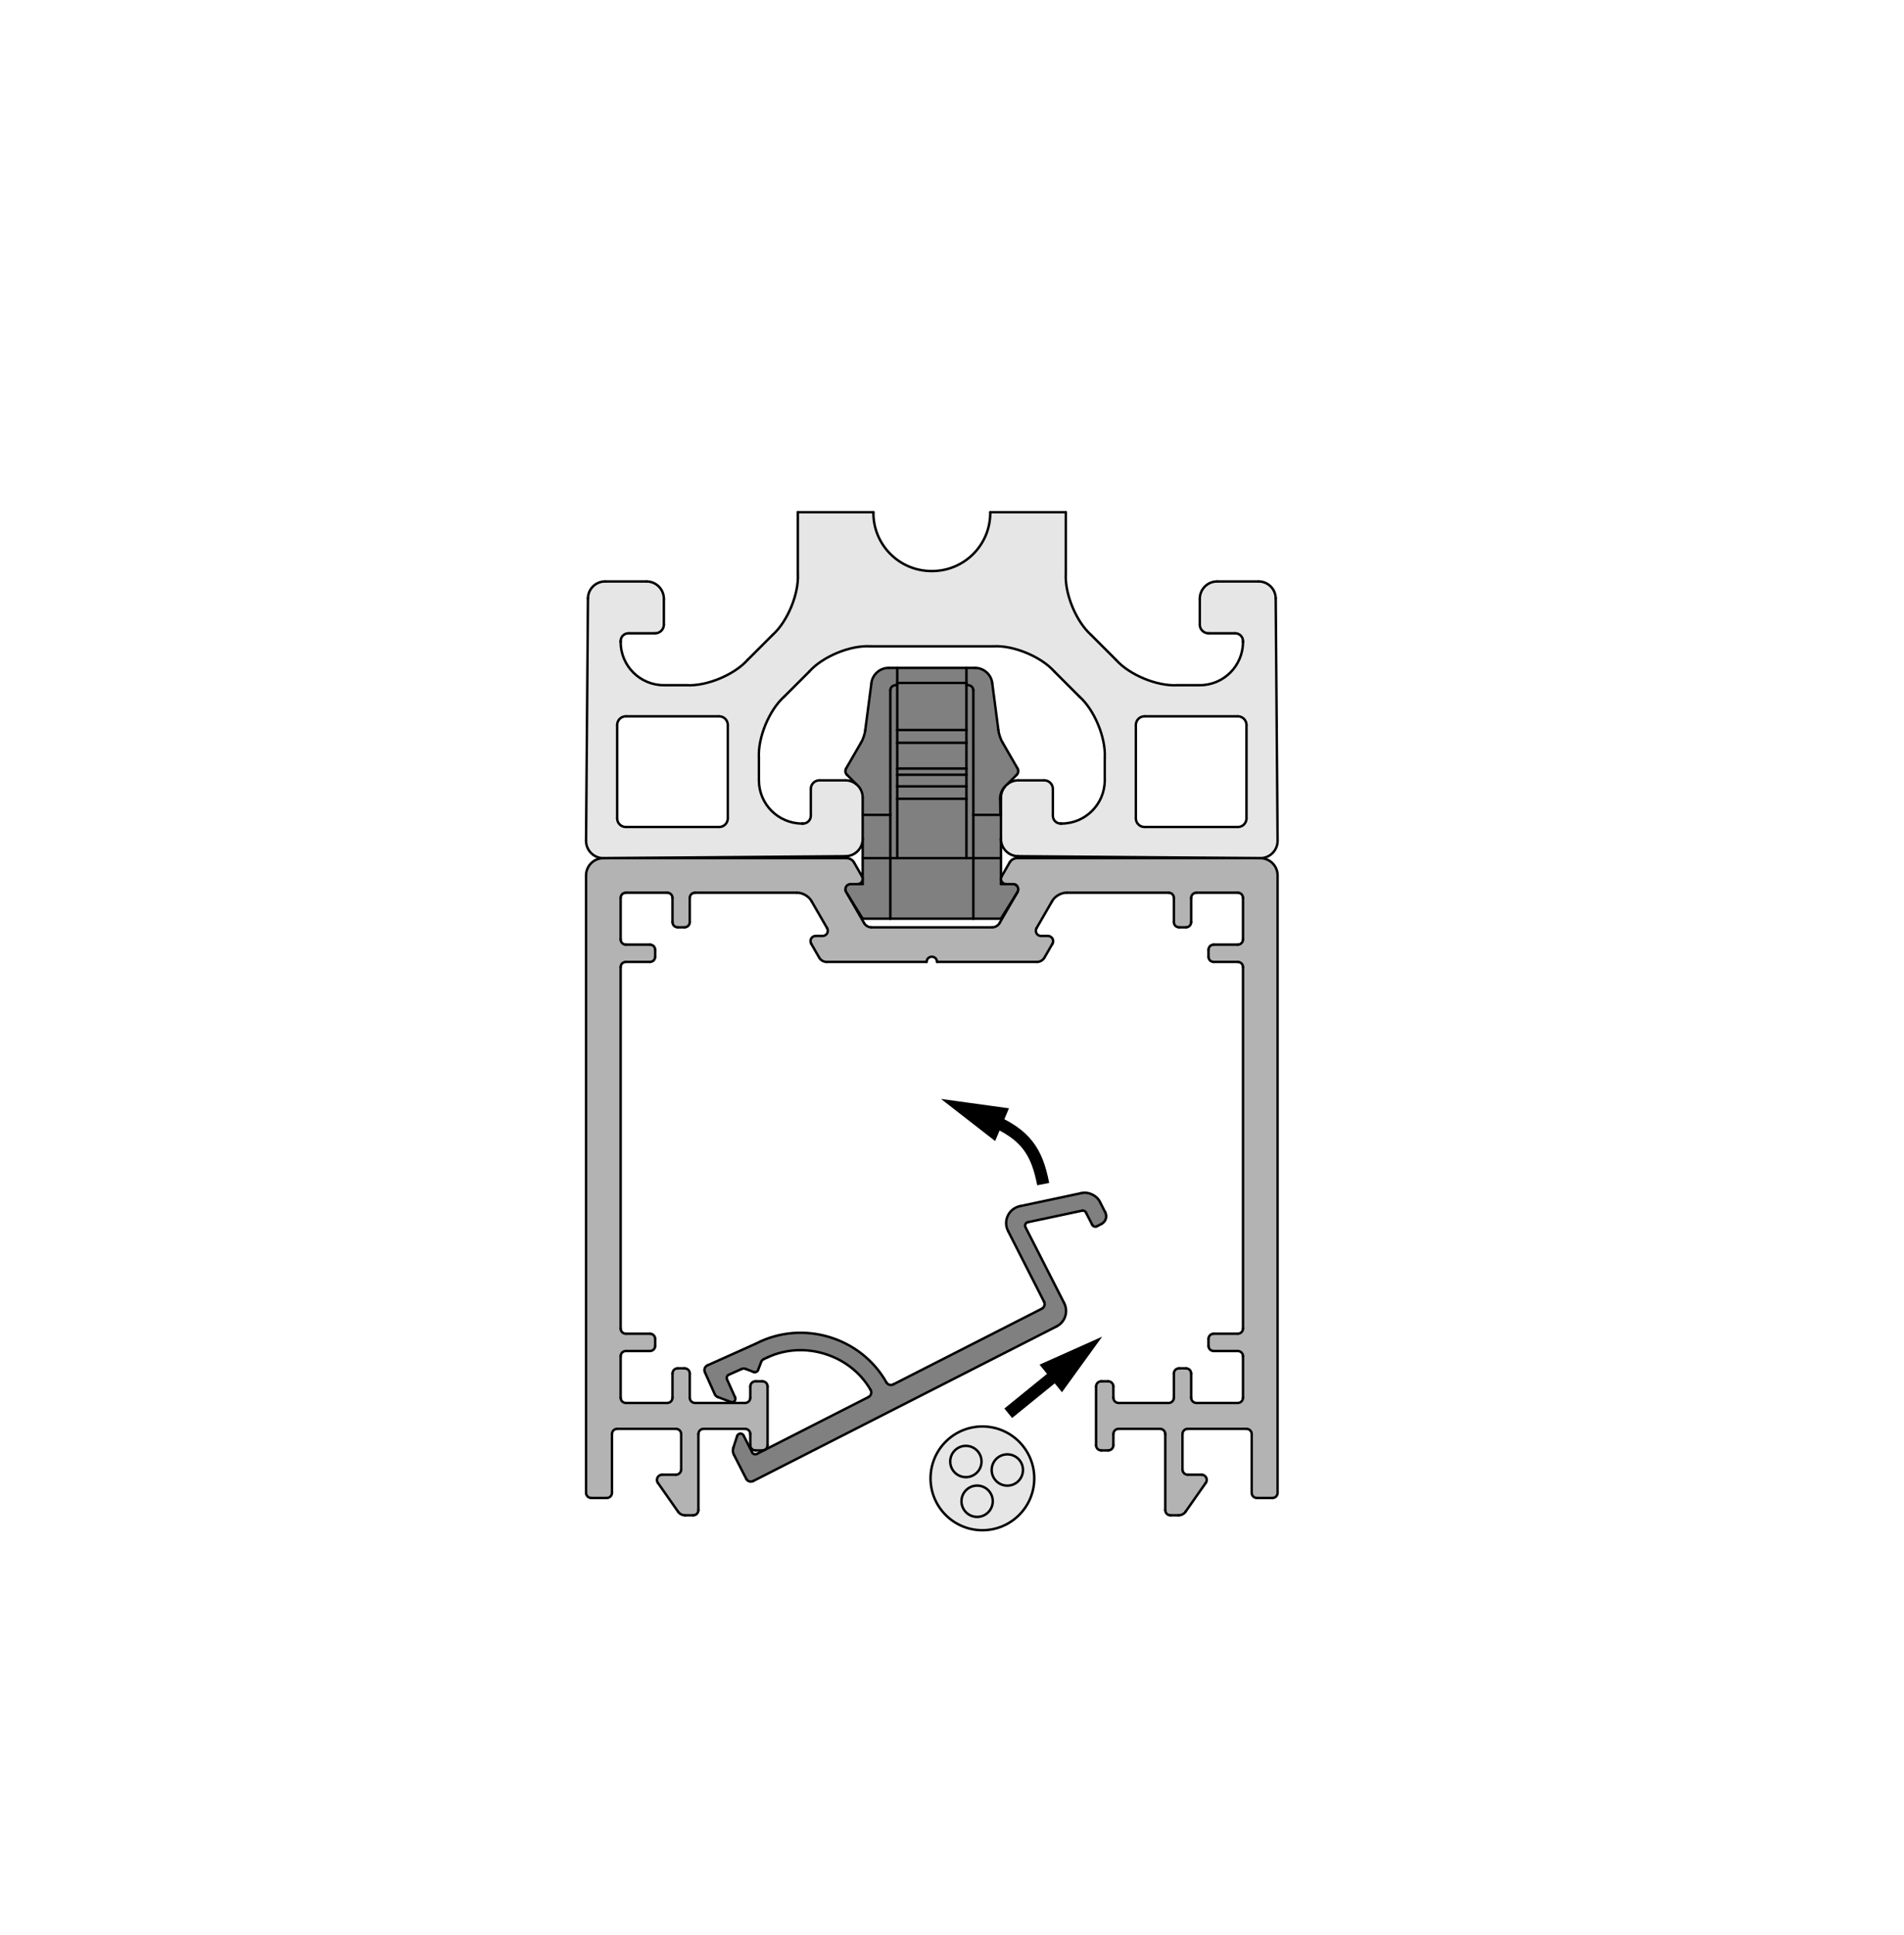 <?xml version="1.0" encoding="utf-8"?>
<!-- Generator: Adobe Illustrator 19.2.1, SVG Export Plug-In . SVG Version: 6.00 Build 0)  -->
<svg version="1.1" id="_x30_" xmlns="http://www.w3.org/2000/svg" xmlns:xlink="http://www.w3.org/1999/xlink" x="0px" y="0px"
	 viewBox="0 0 311.5 316.5" style="enable-background:new 0 0 311.5 316.5;" xml:space="preserve">
<style type="text/css">
	.st0{fill:#E6E6E6;}
	.st1{fill:#B3B3B3;}
	.st2{fill:#808080;}
	.st3{fill:none;stroke:#000000;stroke-width:0.4;stroke-linecap:round;stroke-linejoin:round;stroke-miterlimit:10;}
	.st4{fill:none;stroke:#000000;stroke-width:2;}
</style>
<g id="CIRCLE">
	<g id="XMLID_1_">
		<g>
			<path class="st0" d="M101.54,105c0,3.9,3.16,7.07,7.07,7.07h3.7c3.28,0.19,7.81-1.68,10-4.14l4.08-4.08
				c2.45-2.18,4.33-6.72,4.14-10V83.78h12.36c-0.06,5.26,4.16,9.57,9.42,9.62c0.04,0,0.11,0,0.14,0c5.26,0.03,9.54-4.22,9.56-9.48
				c0.01-0.03,0-0.1,0-0.14h12.36v10.07c-0.19,3.28,1.69,7.82,4.14,10l4.08,4.08c2.19,2.46,6.72,4.33,10,4.14h3.7
				c3.91,0,7.07-3.17,7.07-7.07v-0.14c0-0.71-0.57-1.28-1.27-1.28h-4.38c-0.78,0-1.42-0.63-1.42-1.41v-4.24
				c0-1.56,1.27-2.83,2.83-2.83h6.79c1.54,0,2.79,1.24,2.8,2.78l0.31,39.63c0,0,0,0.01,0,0.02c0,1.56-1.27,2.83-2.83,2.83h-0.02
				l-39.6-0.32c-1.55-0.01-2.81-1.27-2.81-2.83v-3.93v-2.82c0-0.67,0.24-1.3,0.63-1.78c0.12-0.15,0.26-0.29,0.41-0.41
				c0.49-0.4,1.11-0.64,1.79-0.64h4.25c0.78,0,1.41,0.63,1.41,1.41v4.39c0,0.7,0.57,1.27,1.27,1.27h0.14c3.91,0,7.08-3.17,7.08-7.07
				v-3.7c0.19-3.28-1.69-7.82-4.15-10l-4.08-4.08c-2.18-2.46-6.72-4.34-10-4.14h-20.12c-3.29-0.2-7.82,1.68-10,4.14l-4.08,4.08
				c-2.46,2.18-4.34,6.72-4.15,10v3.7c0,3.9,3.17,7.07,7.08,7.07h0.14c0.7,0,1.27-0.57,1.27-1.27v-4.39c0-0.78,0.63-1.41,1.41-1.41
				h4.25c0.68,0,1.3,0.24,1.79,0.64c0.63,0.51,1.04,1.3,1.04,2.19v2.82v3.93c0,1.56-1.26,2.82-2.81,2.83l-39.6,0.32h-0.02
				c-1.56,0-2.83-1.27-2.83-2.83c0-0.01,0-0.02,0-0.02l0.31-39.63c0.01-1.54,1.26-2.78,2.8-2.78h6.79c1.56,0,2.83,1.27,2.83,2.83
				v4.24c0,0.78-0.64,1.41-1.42,1.41h-4.38c-0.7,0-1.27,0.57-1.27,1.28V105z M203.93,133.85v-15.27c0-0.78-0.63-1.42-1.41-1.42
				h-15.28c-0.78,0-1.41,0.63-1.41,1.42v15.27c0,0.78,0.63,1.41,1.41,1.41h15.28C203.3,135.26,203.93,134.63,203.93,133.85z
				 M119.07,133.85v-15.27c0-0.78-0.63-1.42-1.41-1.42h-15.28c-0.78,0-1.41,0.64-1.41,1.42v15.27c0,0.78,0.63,1.41,1.41,1.41h15.28
				C118.44,135.26,119.07,134.63,119.07,133.85z"/>
			<path class="st1" d="M209.02,143.18v100.99c0,0.46-0.38,0.84-0.85,0.84h-2.54c-0.47,0-0.85-0.38-0.85-0.84v-9.62
				c0-0.47-0.38-0.85-0.85-0.85h-9.62c-0.47,0-0.85,0.38-0.85,0.85v5.8c0,0.46,0.38,0.85,0.85,0.85h2.27
				c0.14-0.01,0.37,0.06,0.48,0.15c0.39,0.27,0.48,0.8,0.21,1.18l-3.3,4.71c-0.22,0.35-0.74,0.62-1.15,0.6h-1.34
				c-0.46,0-0.84-0.38-0.84-0.85v-12.44c0-0.47-0.38-0.85-0.85-0.85H183c-0.47,0-0.85,0.38-0.85,0.85v1.84
				c0,0.46-0.38,0.84-0.85,0.84h-1.13c-0.47,0-0.85-0.38-0.85-0.84v-9.62c0-0.47,0.38-0.85,0.85-0.85h1.13
				c0.47,0,0.85,0.38,0.85,0.85v1.84c0,0.47,0.38,0.85,0.85,0.85h8.2c0.47,0,0.85-0.38,0.85-0.85v-3.96c0-0.47,0.38-0.85,0.85-0.85
				h1.13c0.47,0,0.85,0.38,0.85,0.85v3.96c0,0.47,0.38,0.85,0.85,0.85h6.79c0.46,0,0.84-0.38,0.84-0.85v-6.79
				c0-0.47-0.38-0.85-0.84-0.85h-3.96c-0.47,0-0.85-0.38-0.85-0.85v-1.13c0-0.47,0.38-0.85,0.85-0.85h3.96
				c0.46,0,0.84-0.38,0.84-0.85v-59.11c0-0.47-0.38-0.85-0.84-0.85h-3.96c-0.47,0-0.85-0.38-0.85-0.85v-1.13
				c0-0.47,0.38-0.85,0.85-0.85h3.96c0.46,0,0.84-0.38,0.84-0.85v-6.79c0-0.47-0.38-0.85-0.84-0.85h-6.79
				c-0.47,0-0.85,0.38-0.85,0.85v3.96c0,0.47-0.38,0.85-0.85,0.85h-1.13c-0.47,0-0.85-0.38-0.85-0.85v-3.96
				c0-0.47-0.38-0.85-0.85-0.85h-16.64c-0.93-0.04-2.02,0.59-2.45,1.42l-2.53,4.38c-0.23,0.41-0.09,0.93,0.31,1.16
				c0.11,0.07,0.3,0.12,0.43,0.11h1.13c0.12,0,0.32,0.05,0.42,0.12c0.41,0.23,0.55,0.75,0.31,1.16l-1.3,2.26
				c-0.22,0.42-0.76,0.73-1.23,0.71H153.3c0-0.47-0.38-0.85-0.85-0.85c-0.47,0-0.85,0.38-0.85,0.85h-16.35
				c-0.47,0.02-1.01-0.29-1.23-0.71l-1.3-2.26c-0.07-0.11-0.12-0.3-0.12-0.43c0-0.47,0.38-0.85,0.85-0.85h1.13
				c0.47,0,0.85-0.37,0.85-0.84c0.01-0.13-0.04-0.32-0.11-0.43l-2.53-4.38c-0.43-0.83-1.52-1.46-2.45-1.42H113.7
				c-0.47,0-0.85,0.38-0.85,0.85v3.96c0,0.47-0.38,0.85-0.85,0.85h-1.13c-0.47,0-0.85-0.38-0.85-0.85v-3.96
				c0-0.47-0.38-0.85-0.85-0.85h-6.79c-0.46,0-0.84,0.38-0.84,0.85v6.79c0,0.47,0.38,0.85,0.84,0.85h3.96
				c0.47,0,0.85,0.38,0.85,0.85v1.13c0,0.47-0.38,0.85-0.85,0.85h-3.96c-0.46,0-0.84,0.38-0.84,0.85v59.11
				c0,0.47,0.38,0.85,0.84,0.85h3.96c0.47,0,0.85,0.38,0.85,0.85v1.13c0,0.47-0.38,0.85-0.85,0.85h-3.96
				c-0.46,0-0.84,0.38-0.84,0.85v6.79c0,0.47,0.38,0.85,0.84,0.85h6.79c0.47,0,0.85-0.38,0.85-0.85v-3.96
				c0-0.47,0.38-0.85,0.85-0.85H112c0.47,0,0.85,0.38,0.85,0.85v3.96c0,0.47,0.38,0.85,0.85,0.85h6.06h2.14
				c0.47,0,0.85-0.38,0.85-0.85v-1.84c0-0.47,0.38-0.85,0.85-0.85h1.13c0.47,0,0.85,0.38,0.85,0.85v9.62c0,0.29-0.15,0.54-0.37,0.7
				c-0.14,0.09-0.3,0.14-0.48,0.14h-1.13c-0.47,0-0.85-0.38-0.85-0.84v-1.84c0-0.47-0.38-0.85-0.85-0.85h-6.79
				c-0.47,0-0.85,0.38-0.85,0.85v12.44c0,0.47-0.38,0.85-0.84,0.85h-1.34c-0.41,0.02-0.93-0.25-1.15-0.6l-3.3-4.71
				c-0.09-0.11-0.16-0.34-0.15-0.49c0-0.46,0.38-0.84,0.84-0.84h2.27c0.47,0,0.85-0.39,0.85-0.85v-5.8c0-0.47-0.38-0.85-0.85-0.85
				h-9.62c-0.47,0-0.85,0.38-0.85,0.85v9.62c0,0.46-0.38,0.84-0.85,0.84h-2.54c-0.47,0-0.85-0.38-0.85-0.84V143.18
				c0-1.56,1.27-2.82,2.83-2.82h0.02h39.76c0.47-0.03,1.01,0.29,1.23,0.7l1.3,2.27c0.07,0.1,0.12,0.3,0.12,0.42
				c0,0.47-0.38,0.85-0.85,0.85h-1.13c-0.47,0-0.85,0.38-0.85,0.85c0,0.05,0,0.1,0.02,0.16c0,0.03,0.01,0.06,0.02,0.09
				c0.01,0.06,0.04,0.13,0.07,0.17l0.01,0.02l0.17,0.28l2.76,4.79c0.21,0.42,0.76,0.73,1.22,0.71h19.73
				c0.47,0.02,1.02-0.29,1.23-0.71l2.91-5.03l0.02-0.04l0.01-0.02c0.19-0.33,0.13-0.73-0.12-1c-0.04-0.05-0.1-0.1-0.17-0.14
				c-0.01-0.01-0.01-0.02-0.02-0.02c-0.02-0.01-0.04-0.02-0.07-0.03c-0.11-0.05-0.25-0.09-0.36-0.08h-1.13c-0.01,0-0.02,0-0.03,0
				c-0.12,0-0.3-0.05-0.39-0.11c-0.27-0.16-0.43-0.45-0.43-0.74c0-0.14,0.04-0.29,0.12-0.42l1.3-2.27c0.22-0.41,0.76-0.73,1.23-0.7
				h39.76h0.02C207.75,140.36,209.02,141.62,209.02,143.18z"/>
			<path class="st2" d="M180.82,198.28c0.36,0.7,0.08,1.55-0.61,1.9l-0.76,0.39c-0.28,0.14-0.62,0.03-0.76-0.25l-1.03-2.01
				c-0.1-0.23-0.38-0.36-0.62-0.3l-8.88,1.89c-0.31,0.06-0.5,0.36-0.44,0.67c0.01,0.04,0.03,0.1,0.05,0.14l6.33,12.42
				c0.71,1.4,0.16,3.1-1.23,3.81l-49.65,25.3c-0.42,0.21-0.93,0.04-1.14-0.38l-2.03-3.97c-0.16-0.28-0.2-0.77-0.08-1.08l0.63-1.94
				c0.04-0.13,0.16-0.28,0.28-0.33c0.28-0.15,0.62-0.04,0.77,0.24l1.41,2.78c0.14,0.27,0.48,0.39,0.76,0.24l1.39-0.71l16.87-8.59
				c0.42-0.21,0.58-0.73,0.37-1.14c-0.01-0.02-0.02-0.04-0.03-0.05c-3.32-5.74-10.82-8.1-16.83-5.31l-0.61,0.28
				c-0.19,0.07-0.39,0.28-0.45,0.47l-0.5,1.32c-0.11,0.29-0.44,0.44-0.73,0.33l-1.32-0.51c-0.18-0.08-0.48-0.07-0.65,0.02l-2.1,0.94
				c-0.29,0.13-0.41,0.46-0.29,0.75l1.32,2.94c0.07,0.12,0.07,0.32,0.02,0.44c-0.08,0.22-0.3,0.36-0.52,0.36
				c-0.07,0-0.14-0.01-0.21-0.04l-2.14-0.81c-0.18-0.06-0.4-0.26-0.47-0.45l-1.62-3.61c-0.19-0.43,0-0.93,0.43-1.12l7.94-3.56
				c7.59-3.92,17.12-1.09,21.33,6.35c0.22,0.39,0.72,0.54,1.12,0.33l24.3-12.38c0.42-0.22,0.59-0.73,0.37-1.14l-5.89-11.58
				c-0.1-0.17-0.21-0.5-0.25-0.69c-0.32-1.53,0.65-3.03,2.18-3.36l10.03-2.13c1.19-0.29,2.58,0.37,3.1,1.48L180.82,198.28z"/>
			<path class="st0" d="M160.72,233.31c4.69,0,8.49,3.8,8.49,8.49c0,4.68-3.8,8.48-8.49,8.48c-4.69,0-8.48-3.8-8.48-8.48
				C152.24,237.11,156.03,233.31,160.72,233.31z"/>
			<path class="st2" d="M166.36,144.87c0.25,0.27,0.31,0.67,0.12,1l-0.01,0.02l-0.02,0.04l-2.69,4.33h-4.52v-9.9h4.52v3.39v0.85
				h0.82c0.01,0,0.02,0,0.03,0h1.13c0.11-0.01,0.25,0.03,0.36,0.08c0.04,0.02,0.06,0.03,0.09,0.05
				C166.26,144.77,166.31,144.82,166.36,144.87z"/>
			<path class="st2" d="M166.48,125.7c0.19,0.32,0.13,0.77-0.14,1.02l-1.54,1.55c-0.15,0.12-0.29,0.26-0.41,0.41
				c-0.46,0.44-0.81,1.33-0.76,1.97l0.04,2.63h-4.43v-20.36c0-0.47-0.38-0.85-0.85-0.85h-0.28v-0.37v-2.46h1.41
				c1.4-0.02,2.65,1.08,2.81,2.46l1.01,7.7c0.05,0.6,0.38,1.59,0.71,2.09L166.48,125.7z"/>
			<polygon class="st2" points="163.76,137.21 163.76,140.36 159.24,140.36 159.24,133.28 163.67,133.28 163.76,133.28 			"/>
			<polygon class="st2" points="159.24,140.36 159.24,150.26 145.66,150.26 145.66,140.36 146.79,140.36 158.11,140.36 			"/>
			<path class="st2" d="M159.24,133.28v7.08h-1.13v-9.71v-2.04v-1.89v-1.02v-4.21v-2.09v-7.33h0.28c0.47,0,0.85,0.38,0.85,0.85
				V133.28z"/>
			<rect x="146.79" y="130.65" class="st2" width="11.32" height="9.71"/>
			<rect x="146.79" y="128.61" class="st2" width="11.32" height="2.04"/>
			<rect x="146.79" y="126.72" class="st2" width="11.32" height="1.89"/>
			<rect x="146.79" y="125.7" class="st2" width="11.32" height="1.02"/>
			<rect x="146.79" y="121.49" class="st2" width="11.32" height="4.21"/>
			<rect x="146.79" y="119.4" class="st2" width="11.32" height="2.09"/>
			<polygon class="st2" points="158.11,112.07 158.11,119.4 146.79,119.4 146.79,112.07 146.79,111.7 158.11,111.7 			"/>
			<rect x="146.79" y="109.24" class="st2" width="11.32" height="2.46"/>
			<path class="st2" d="M146.79,130.65v9.71h-1.13v-7.08v-20.36c0-0.47,0.38-0.85,0.85-0.85h0.28v7.33v2.09v4.21v1.02v1.89V130.65z"
				/>
			<path class="st2" d="M146.79,111.7v0.37h-0.28c-0.47,0-0.85,0.38-0.85,0.85v20.36h-4.52v-2.82c0-0.89-0.41-1.68-1.04-2.19
				l-1.54-1.55c-0.27-0.25-0.33-0.7-0.14-1.02l2.43-4.21c0.33-0.5,0.66-1.49,0.71-2.09l1.01-7.7c0.16-1.38,1.41-2.48,2.81-2.46h1.41
				V111.7z"/>
			<path class="st2" d="M145.66,140.36v9.9h-4.52l-2.54-4.09l-0.17-0.28l-0.01-0.02c-0.03-0.04-0.06-0.11-0.07-0.17
				c-0.01-0.03-0.02-0.06-0.02-0.09c-0.02-0.06-0.02-0.11-0.02-0.16c0-0.47,0.38-0.85,0.85-0.85h1.13h0.85v-0.85v-3.39H145.66z"/>
			<polygon class="st2" points="145.66,133.28 145.66,140.36 141.14,140.36 141.14,137.21 141.14,133.28 			"/>
		</g>
		<g>
			<line class="st3" x1="174.37" y1="83.78" x2="162.01" y2="83.78"/>
			<line class="st3" x1="142.89" y1="83.78" x2="130.53" y2="83.78"/>
			<line class="st3" x1="166.57" y1="140.04" x2="206.17" y2="140.36"/>
			<path class="st3" d="M163.76,137.21c0,1.56,1.26,2.82,2.81,2.83"/>
			<polyline class="st3" points="163.76,130.46 163.76,133.28 163.76,137.21 			"/>
			<path class="st3" d="M166.59,127.63c-0.68,0-1.3,0.24-1.79,0.64c-0.15,0.12-0.29,0.26-0.41,0.41c-0.39,0.48-0.63,1.11-0.63,1.78"
				/>
			<line class="st3" x1="170.84" y1="127.63" x2="166.59" y2="127.63"/>
			<path class="st3" d="M172.25,129.04c0-0.78-0.63-1.41-1.41-1.41"/>
			<line class="st3" x1="172.25" y1="133.43" x2="172.25" y2="129.04"/>
			<path class="st3" d="M172.25,133.43c0,0.7,0.57,1.27,1.27,1.27"/>
			<line class="st3" x1="173.66" y1="134.7" x2="173.52" y2="134.7"/>
			<path class="st3" d="M173.66,134.7c3.91,0,7.08-3.17,7.08-7.07"/>
			<line class="st3" x1="180.74" y1="123.93" x2="180.74" y2="127.63"/>
			<path class="st3" d="M180.74,123.93c0.19-3.28-1.69-7.82-4.15-10"/>
			<line class="st3" x1="172.51" y1="109.85" x2="176.59" y2="113.93"/>
			<path class="st3" d="M172.51,109.85c-2.18-2.46-6.72-4.34-10-4.14"/>
			<line class="st3" x1="142.39" y1="105.71" x2="162.51" y2="105.71"/>
			<path class="st3" d="M142.39,105.71c-3.29-0.2-7.82,1.68-10,4.14"/>
			<line class="st3" x1="128.31" y1="113.93" x2="132.39" y2="109.85"/>
			<path class="st3" d="M128.31,113.93c-2.46,2.18-4.34,6.72-4.15,10"/>
			<line class="st3" x1="124.16" y1="127.63" x2="124.16" y2="123.93"/>
			<path class="st3" d="M124.16,127.63c0,3.9,3.17,7.07,7.08,7.07"/>
			<line class="st3" x1="131.38" y1="134.7" x2="131.24" y2="134.7"/>
			<path class="st3" d="M131.38,134.7c0.7,0,1.27-0.57,1.27-1.27"/>
			<line class="st3" x1="132.65" y1="129.04" x2="132.65" y2="133.43"/>
			<path class="st3" d="M134.06,127.63c-0.78,0-1.41,0.63-1.41,1.41"/>
			<line class="st3" x1="138.31" y1="127.63" x2="134.06" y2="127.63"/>
			<path class="st3" d="M141.14,130.46c0-0.89-0.41-1.68-1.04-2.19c-0.49-0.4-1.11-0.64-1.79-0.64"/>
			<polyline class="st3" points="141.14,137.21 141.14,133.28 141.14,130.46 			"/>
			<path class="st3" d="M138.33,140.04c1.55-0.01,2.81-1.27,2.81-2.83"/>
			<line class="st3" x1="98.73" y1="140.36" x2="138.33" y2="140.04"/>
			<path class="st3" d="M95.88,137.53c0,1.56,1.27,2.83,2.83,2.83"/>
			<path class="st3" d="M95.88,137.51c0,0,0,0.01,0,0.02"/>
			<line class="st3" x1="96.19" y1="97.88" x2="95.88" y2="137.51"/>
			<path class="st3" d="M98.99,95.1c-1.54,0-2.79,1.24-2.8,2.78"/>
			<line class="st3" x1="105.78" y1="95.1" x2="98.99" y2="95.1"/>
			<path class="st3" d="M108.61,97.93c0-1.56-1.27-2.83-2.83-2.83"/>
			<line class="st3" x1="108.61" y1="102.17" x2="108.61" y2="97.93"/>
			<path class="st3" d="M107.19,103.58c0.78,0,1.42-0.63,1.42-1.41"/>
			<line class="st3" x1="102.81" y1="103.58" x2="107.19" y2="103.58"/>
			<path class="st3" d="M102.81,103.58c-0.7,0-1.27,0.57-1.27,1.28"/>
			<line class="st3" x1="101.54" y1="105" x2="101.54" y2="104.86"/>
			<path class="st3" d="M101.54,105c0,3.9,3.16,7.07,7.07,7.07"/>
			<line class="st3" x1="112.31" y1="112.07" x2="108.61" y2="112.07"/>
			<path class="st3" d="M112.31,112.07c3.28,0.19,7.81-1.68,10-4.14"/>
			<line class="st3" x1="126.39" y1="103.85" x2="122.31" y2="107.93"/>
			<path class="st3" d="M126.39,103.85c2.45-2.18,4.33-6.72,4.14-10"/>
			<line class="st3" x1="130.53" y1="83.78" x2="130.53" y2="93.85"/>
			<line class="st3" x1="174.37" y1="83.78" x2="174.37" y2="93.85"/>
			<path class="st3" d="M174.37,93.85c-0.19,3.28,1.69,7.82,4.14,10"/>
			<line class="st3" x1="178.51" y1="103.85" x2="182.59" y2="107.93"/>
			<path class="st3" d="M182.59,107.93c2.19,2.46,6.72,4.33,10,4.14"/>
			<line class="st3" x1="192.59" y1="112.07" x2="196.29" y2="112.07"/>
			<path class="st3" d="M196.29,112.07c3.91,0,7.07-3.17,7.07-7.07"/>
			<line class="st3" x1="203.36" y1="105" x2="203.36" y2="104.86"/>
			<path class="st3" d="M203.36,104.86c0-0.71-0.57-1.28-1.27-1.28"/>
			<line class="st3" x1="202.09" y1="103.58" x2="197.71" y2="103.58"/>
			<path class="st3" d="M196.29,102.17c0,0.78,0.64,1.41,1.42,1.41"/>
			<line class="st3" x1="196.29" y1="102.17" x2="196.29" y2="97.93"/>
			<path class="st3" d="M199.12,95.1c-1.56,0-2.83,1.27-2.83,2.83"/>
			<line class="st3" x1="199.12" y1="95.1" x2="205.91" y2="95.1"/>
			<path class="st3" d="M208.71,97.88c-0.01-1.54-1.26-2.78-2.8-2.78"/>
			<line class="st3" x1="208.71" y1="97.88" x2="209.02" y2="137.51"/>
			<path class="st3" d="M209.02,137.53c0-0.01,0-0.02,0-0.02"/>
			<path class="st3" d="M206.19,140.36c1.56,0,2.83-1.27,2.83-2.83"/>
			<path class="st3" d="M142.89,83.78c-0.06,5.26,4.16,9.57,9.42,9.62c0.04,0,0.11,0,0.14,0"/>
			<path class="st3" d="M152.45,93.4c5.26,0.03,9.54-4.22,9.56-9.48c0.01-0.03,0-0.1,0-0.14"/>
			<path class="st3" d="M100.97,133.85c0,0.78,0.63,1.41,1.41,1.41"/>
			<line class="st3" x1="117.66" y1="135.26" x2="102.38" y2="135.26"/>
			<path class="st3" d="M117.66,135.26c0.78,0,1.41-0.63,1.41-1.41"/>
			<line class="st3" x1="119.07" y1="118.58" x2="119.07" y2="133.85"/>
			<path class="st3" d="M119.07,118.58c0-0.78-0.63-1.42-1.41-1.42"/>
			<line class="st3" x1="102.38" y1="117.16" x2="117.66" y2="117.16"/>
			<path class="st3" d="M102.38,117.16c-0.78,0-1.41,0.64-1.41,1.42"/>
			<line class="st3" x1="100.97" y1="133.85" x2="100.97" y2="118.58"/>
			<path class="st3" d="M185.83,133.85c0,0.78,0.63,1.41,1.41,1.41"/>
			<line class="st3" x1="202.52" y1="135.26" x2="187.24" y2="135.26"/>
			<path class="st3" d="M202.52,135.26c0.78,0,1.41-0.63,1.41-1.41"/>
			<line class="st3" x1="203.93" y1="118.58" x2="203.93" y2="133.85"/>
			<path class="st3" d="M203.93,118.58c0-0.78-0.63-1.42-1.41-1.42"/>
			<line class="st3" x1="187.24" y1="117.16" x2="202.52" y2="117.16"/>
			<path class="st3" d="M187.24,117.16c-0.78,0-1.41,0.63-1.41,1.42"/>
			<line class="st3" x1="185.83" y1="133.85" x2="185.83" y2="118.58"/>
			<line class="st3" x1="163.76" y1="144.6" x2="164.58" y2="144.6"/>
			<path class="st3" d="M166.36,144.87c-0.05-0.05-0.1-0.1-0.17-0.14c-0.03-0.02-0.05-0.03-0.09-0.05"/>
			<line class="st3" x1="166.45" y1="145.93" x2="163.76" y2="150.26"/>
			<line class="st3" x1="163.76" y1="150.26" x2="159.24" y2="150.26"/>
			<line class="st3" x1="159.24" y1="140.36" x2="163.76" y2="140.36"/>
			<line class="st3" x1="159.24" y1="140.36" x2="159.24" y2="150.26"/>
			<polyline class="st3" points="163.76,140.36 163.76,143.75 163.76,144.6 			"/>
			<line class="st3" x1="145.66" y1="150.26" x2="141.14" y2="150.26"/>
			<line class="st3" x1="141.14" y1="150.26" x2="138.6" y2="146.17"/>
			<path class="st3" d="M138.33,145.61c0,0.03,0.01,0.06,0.02,0.09"/>
			<line class="st3" x1="140.29" y1="144.6" x2="141.14" y2="144.6"/>
			<line class="st3" x1="145.66" y1="140.36" x2="145.66" y2="150.26"/>
			<line class="st3" x1="141.14" y1="140.36" x2="145.66" y2="140.36"/>
			<polyline class="st3" points="141.14,144.6 141.14,143.75 141.14,140.36 			"/>
			<line class="st3" x1="158.11" y1="125.7" x2="146.79" y2="125.7"/>
			<line class="st3" x1="158.11" y1="126.72" x2="146.79" y2="126.72"/>
			<line class="st3" x1="146.79" y1="125.7" x2="146.79" y2="126.72"/>
			<line class="st3" x1="158.11" y1="125.7" x2="158.11" y2="126.72"/>
			<line class="st3" x1="158.11" y1="121.49" x2="146.79" y2="121.49"/>
			<line class="st3" x1="146.79" y1="121.49" x2="146.79" y2="125.7"/>
			<line class="st3" x1="158.11" y1="121.49" x2="158.11" y2="125.7"/>
			<line class="st3" x1="158.11" y1="128.61" x2="146.79" y2="128.61"/>
			<line class="st3" x1="146.79" y1="126.72" x2="146.79" y2="128.61"/>
			<line class="st3" x1="158.11" y1="126.72" x2="158.11" y2="128.61"/>
			<line class="st3" x1="158.11" y1="130.65" x2="146.79" y2="130.65"/>
			<line class="st3" x1="146.79" y1="128.61" x2="146.79" y2="130.65"/>
			<line class="st3" x1="158.11" y1="128.61" x2="158.11" y2="130.65"/>
			<line class="st3" x1="158.11" y1="119.4" x2="146.79" y2="119.4"/>
			<line class="st3" x1="146.79" y1="119.4" x2="146.79" y2="121.49"/>
			<line class="st3" x1="158.11" y1="119.4" x2="158.11" y2="121.49"/>
			<line class="st3" x1="158.11" y1="140.36" x2="146.79" y2="140.36"/>
			<line class="st3" x1="146.79" y1="130.65" x2="146.79" y2="140.36"/>
			<line class="st3" x1="158.11" y1="130.65" x2="158.11" y2="140.36"/>
			<polyline class="st3" points="159.24,133.28 163.67,133.28 163.76,133.28 			"/>
			<line class="st3" x1="159.24" y1="133.28" x2="159.24" y2="140.36"/>
			<line class="st3" x1="163.76" y1="137.21" x2="163.76" y2="140.36"/>
			<line class="st3" x1="141.14" y1="133.28" x2="145.66" y2="133.28"/>
			<line class="st3" x1="145.66" y1="133.28" x2="145.66" y2="140.36"/>
			<line class="st3" x1="141.14" y1="137.21" x2="141.14" y2="140.36"/>
			<line class="st3" x1="158.11" y1="140.36" x2="159.24" y2="140.36"/>
			<line class="st3" x1="145.66" y1="140.36" x2="146.79" y2="140.36"/>
			<line class="st3" x1="159.24" y1="150.26" x2="145.66" y2="150.26"/>
			<line class="st3" x1="158.11" y1="111.7" x2="146.79" y2="111.7"/>
			<polyline class="st3" points="146.79,111.7 146.79,112.07 146.79,119.4 			"/>
			<polyline class="st3" points="158.11,111.7 158.11,112.07 158.11,119.4 			"/>
			<line class="st3" x1="158.11" y1="109.24" x2="146.79" y2="109.24"/>
			<line class="st3" x1="146.79" y1="109.24" x2="146.79" y2="111.7"/>
			<line class="st3" x1="158.11" y1="109.24" x2="158.11" y2="111.7"/>
			<path class="st3" d="M162.33,111.7c-0.16-1.38-1.41-2.48-2.81-2.46"/>
			<line class="st3" x1="162.33" y1="111.7" x2="163.34" y2="119.4"/>
			<path class="st3" d="M163.34,119.4c0.05,0.6,0.38,1.59,0.71,2.09"/>
			<line class="st3" x1="164.05" y1="121.49" x2="166.48" y2="125.7"/>
			<path class="st3" d="M166.34,126.72c0.27-0.25,0.33-0.7,0.14-1.02"/>
			<line class="st3" x1="166.34" y1="126.72" x2="164.8" y2="128.27"/>
			<path class="st3" d="M164.39,128.68c-0.46,0.44-0.81,1.33-0.76,1.97"/>
			<line class="st3" x1="163.63" y1="130.65" x2="163.67" y2="133.28"/>
			<path class="st3" d="M159.24,112.92c0-0.47-0.38-0.85-0.85-0.85"/>
			<line class="st3" x1="158.39" y1="112.07" x2="158.11" y2="112.07"/>
			<line class="st3" x1="159.24" y1="133.28" x2="159.24" y2="112.92"/>
			<line class="st3" x1="158.11" y1="109.24" x2="159.52" y2="109.24"/>
			<path class="st3" d="M146.51,112.07c-0.47,0-0.85,0.38-0.85,0.85"/>
			<line class="st3" x1="140.1" y1="128.27" x2="138.56" y2="126.72"/>
			<path class="st3" d="M138.42,125.7c-0.19,0.32-0.13,0.77,0.14,1.02"/>
			<line class="st3" x1="138.42" y1="125.7" x2="140.85" y2="121.49"/>
			<path class="st3" d="M140.85,121.49c0.33-0.5,0.66-1.49,0.71-2.09"/>
			<line class="st3" x1="141.56" y1="119.4" x2="142.57" y2="111.7"/>
			<path class="st3" d="M145.38,109.24c-1.4-0.02-2.65,1.08-2.81,2.46"/>
			<line class="st3" x1="146.79" y1="112.07" x2="146.51" y2="112.07"/>
			<line class="st3" x1="145.66" y1="133.28" x2="145.66" y2="112.92"/>
			<line class="st3" x1="145.38" y1="109.24" x2="146.79" y2="109.24"/>
			<line class="st3" x1="119.55" y1="229.3" x2="117.41" y2="228.49"/>
			<path class="st3" d="M116.94,228.04c0.07,0.19,0.29,0.39,0.47,0.45"/>
			<line class="st3" x1="116.94" y1="228.04" x2="115.32" y2="224.43"/>
			<path class="st3" d="M115.75,223.31c-0.43,0.19-0.62,0.69-0.43,1.12"/>
			<line class="st3" x1="115.75" y1="223.31" x2="123.69" y2="219.75"/>
			<path class="st3" d="M145.02,226.1c-4.21-7.44-13.74-10.27-21.33-6.35"/>
			<path class="st3" d="M145.02,226.1c0.22,0.39,0.72,0.54,1.12,0.33"/>
			<line class="st3" x1="146.14" y1="226.43" x2="170.44" y2="214.05"/>
			<path class="st3" d="M170.44,214.05c0.42-0.22,0.59-0.73,0.37-1.14"/>
			<line class="st3" x1="170.81" y1="212.91" x2="164.92" y2="201.33"/>
			<path class="st3" d="M166.85,197.28c-1.53,0.33-2.5,1.83-2.18,3.36c0.04,0.19,0.15,0.52,0.25,0.69"/>
			<line class="st3" x1="166.85" y1="197.28" x2="176.88" y2="195.15"/>
			<path class="st3" d="M179.98,196.63c-0.52-1.11-1.91-1.77-3.1-1.48"/>
			<line class="st3" x1="179.98" y1="196.63" x2="180.82" y2="198.28"/>
			<path class="st3" d="M180.21,200.18c0.69-0.35,0.97-1.2,0.61-1.9"/>
			<line class="st3" x1="180.21" y1="200.18" x2="179.45" y2="200.57"/>
			<path class="st3" d="M178.69,200.32c0.14,0.28,0.48,0.39,0.76,0.25"/>
			<line class="st3" x1="178.69" y1="200.32" x2="177.66" y2="198.31"/>
			<path class="st3" d="M177.66,198.31c-0.1-0.23-0.38-0.36-0.62-0.3"/>
			<line class="st3" x1="177.04" y1="198.01" x2="168.16" y2="199.9"/>
			<path class="st3" d="M168.16,199.9c-0.31,0.06-0.5,0.36-0.44,0.67c0.01,0.04,0.03,0.1,0.05,0.14"/>
			<line class="st3" x1="167.77" y1="200.71" x2="174.1" y2="213.13"/>
			<path class="st3" d="M172.87,216.94c1.39-0.71,1.94-2.41,1.23-3.81"/>
			<line class="st3" x1="172.87" y1="216.94" x2="123.22" y2="242.24"/>
			<path class="st3" d="M122.08,241.86c0.21,0.42,0.72,0.59,1.14,0.38"/>
			<line class="st3" x1="122.08" y1="241.86" x2="120.05" y2="237.89"/>
			<path class="st3" d="M119.97,236.81c-0.12,0.31-0.08,0.8,0.08,1.08"/>
			<line class="st3" x1="119.97" y1="236.81" x2="120.6" y2="234.87"/>
			<path class="st3" d="M121.65,234.78c-0.15-0.28-0.49-0.39-0.77-0.24c-0.12,0.05-0.24,0.2-0.28,0.33"/>
			<line class="st3" x1="121.65" y1="234.78" x2="123.06" y2="237.56"/>
			<path class="st3" d="M123.06,237.56c0.14,0.27,0.48,0.39,0.76,0.24"/>
			<polyline class="st3" points="123.82,237.8 125.21,237.09 142.08,228.5 			"/>
			<path class="st3" d="M142.08,228.5c0.42-0.21,0.58-0.73,0.37-1.14c-0.01-0.02-0.02-0.04-0.03-0.05"/>
			<path class="st3" d="M142.42,227.31c-3.32-5.74-10.82-8.1-16.83-5.31"/>
			<line class="st3" x1="125.59" y1="222" x2="124.98" y2="222.28"/>
			<path class="st3" d="M124.98,222.28c-0.19,0.07-0.39,0.28-0.45,0.47"/>
			<line class="st3" x1="124.53" y1="222.75" x2="124.03" y2="224.07"/>
			<path class="st3" d="M123.3,224.4c0.29,0.11,0.62-0.04,0.73-0.33"/>
			<line class="st3" x1="123.3" y1="224.4" x2="121.98" y2="223.89"/>
			<path class="st3" d="M121.98,223.89c-0.18-0.08-0.48-0.07-0.65,0.02"/>
			<line class="st3" x1="121.33" y1="223.91" x2="119.23" y2="224.85"/>
			<path class="st3" d="M119.23,224.85c-0.29,0.13-0.41,0.46-0.29,0.75"/>
			<line class="st3" x1="118.94" y1="225.6" x2="120.26" y2="228.54"/>
			<path class="st3" d="M119.55,229.3c0.07,0.03,0.14,0.04,0.21,0.04c0.22,0,0.44-0.14,0.52-0.36c0.05-0.12,0.05-0.32-0.02-0.44"/>
			<path class="st3" d="M162.31,151.67c0.47,0.02,1.02-0.29,1.23-0.71"/>
			<polyline class="st3" points="166.48,145.87 166.47,145.89 166.45,145.93 163.54,150.96 			"/>
			<path class="st3" d="M166.48,145.87c0.19-0.33,0.13-0.73-0.12-1c-0.04-0.05-0.1-0.1-0.17-0.14c-0.01-0.01-0.01-0.02-0.02-0.02
				c-0.02-0.01-0.04-0.02-0.07-0.03c-0.11-0.05-0.25-0.09-0.36-0.08"/>
			<line class="st3" x1="164.61" y1="144.6" x2="165.74" y2="144.6"/>
			<path class="st3" d="M163.88,143.33c-0.08,0.13-0.12,0.28-0.12,0.42c0,0.29,0.16,0.58,0.43,0.74c0.09,0.06,0.27,0.11,0.39,0.11
				c0.01,0,0.02,0,0.03,0"/>
			<line class="st3" x1="165.18" y1="141.06" x2="163.88" y2="143.33"/>
			<polyline class="st3" points="206.19,140.36 206.17,140.36 166.41,140.36 			"/>
			<line class="st3" x1="209.02" y1="244.17" x2="209.02" y2="143.18"/>
			<path class="st3" d="M208.17,245.01c0.47,0,0.85-0.38,0.85-0.84"/>
			<line class="st3" x1="205.63" y1="245.01" x2="208.17" y2="245.01"/>
			<path class="st3" d="M204.78,244.17c0,0.46,0.38,0.84,0.85,0.84"/>
			<line class="st3" x1="204.78" y1="234.55" x2="204.78" y2="244.17"/>
			<path class="st3" d="M204.78,234.55c0-0.47-0.38-0.85-0.85-0.85"/>
			<line class="st3" x1="194.31" y1="233.7" x2="203.93" y2="233.7"/>
			<path class="st3" d="M194.31,233.7c-0.47,0-0.85,0.38-0.85,0.85"/>
			<line class="st3" x1="193.46" y1="240.35" x2="193.46" y2="234.55"/>
			<path class="st3" d="M193.46,240.35c0,0.46,0.38,0.85,0.85,0.85"/>
			<line class="st3" x1="196.58" y1="241.2" x2="194.31" y2="241.2"/>
			<path class="st3" d="M197.27,242.53c0.27-0.38,0.18-0.91-0.21-1.18c-0.11-0.09-0.34-0.16-0.48-0.15"/>
			<line class="st3" x1="193.97" y1="247.24" x2="197.27" y2="242.53"/>
			<path class="st3" d="M192.82,247.84c0.41,0.02,0.93-0.25,1.15-0.6"/>
			<line class="st3" x1="191.48" y1="247.84" x2="192.82" y2="247.84"/>
			<path class="st3" d="M190.64,246.99c0,0.47,0.38,0.85,0.84,0.85"/>
			<line class="st3" x1="190.64" y1="234.55" x2="190.64" y2="246.99"/>
			<path class="st3" d="M190.64,234.55c0-0.47-0.38-0.85-0.85-0.85"/>
			<line class="st3" x1="183" y1="233.7" x2="189.79" y2="233.7"/>
			<path class="st3" d="M183,233.7c-0.47,0-0.85,0.38-0.85,0.85"/>
			<line class="st3" x1="182.15" y1="236.39" x2="182.15" y2="234.55"/>
			<path class="st3" d="M181.3,237.23c0.47,0,0.85-0.38,0.85-0.84"/>
			<line class="st3" x1="180.17" y1="237.23" x2="181.3" y2="237.23"/>
			<path class="st3" d="M179.32,236.39c0,0.46,0.38,0.84,0.85,0.84"/>
			<line class="st3" x1="179.32" y1="226.77" x2="179.32" y2="236.39"/>
			<path class="st3" d="M180.17,225.92c-0.47,0-0.85,0.38-0.85,0.85"/>
			<line class="st3" x1="181.3" y1="225.92" x2="180.17" y2="225.92"/>
			<path class="st3" d="M182.15,226.77c0-0.47-0.38-0.85-0.85-0.85"/>
			<line class="st3" x1="182.15" y1="228.61" x2="182.15" y2="226.77"/>
			<path class="st3" d="M182.15,228.61c0,0.47,0.38,0.85,0.85,0.85"/>
			<line class="st3" x1="191.2" y1="229.46" x2="183" y2="229.46"/>
			<path class="st3" d="M191.2,229.46c0.47,0,0.85-0.38,0.85-0.85"/>
			<line class="st3" x1="192.05" y1="224.65" x2="192.05" y2="228.61"/>
			<path class="st3" d="M192.9,223.8c-0.47,0-0.85,0.38-0.85,0.85"/>
			<line class="st3" x1="194.03" y1="223.8" x2="192.9" y2="223.8"/>
			<path class="st3" d="M194.88,224.65c0-0.47-0.38-0.85-0.85-0.85"/>
			<line class="st3" x1="194.88" y1="228.61" x2="194.88" y2="224.65"/>
			<path class="st3" d="M194.88,228.61c0,0.47,0.38,0.85,0.85,0.85"/>
			<line class="st3" x1="202.52" y1="229.46" x2="195.73" y2="229.46"/>
			<path class="st3" d="M202.52,229.46c0.46,0,0.84-0.38,0.84-0.85"/>
			<line class="st3" x1="203.36" y1="221.82" x2="203.36" y2="228.61"/>
			<path class="st3" d="M203.36,221.82c0-0.47-0.38-0.85-0.84-0.85"/>
			<line class="st3" x1="198.56" y1="220.97" x2="202.52" y2="220.97"/>
			<path class="st3" d="M197.71,220.12c0,0.47,0.38,0.85,0.85,0.85"/>
			<line class="st3" x1="197.71" y1="218.99" x2="197.71" y2="220.12"/>
			<path class="st3" d="M198.56,218.14c-0.47,0-0.85,0.38-0.85,0.85"/>
			<line class="st3" x1="202.52" y1="218.14" x2="198.56" y2="218.14"/>
			<path class="st3" d="M202.52,218.14c0.46,0,0.84-0.38,0.84-0.85"/>
			<line class="st3" x1="203.36" y1="158.18" x2="203.36" y2="217.29"/>
			<path class="st3" d="M203.36,158.18c0-0.47-0.38-0.85-0.84-0.85"/>
			<line class="st3" x1="198.56" y1="157.33" x2="202.52" y2="157.33"/>
			<path class="st3" d="M197.71,156.48c0,0.47,0.38,0.85,0.85,0.85"/>
			<line class="st3" x1="197.71" y1="155.35" x2="197.71" y2="156.48"/>
			<path class="st3" d="M198.56,154.5c-0.47,0-0.85,0.38-0.85,0.85"/>
			<line class="st3" x1="202.52" y1="154.5" x2="198.56" y2="154.5"/>
			<path class="st3" d="M202.52,154.5c0.46,0,0.84-0.38,0.84-0.85"/>
			<line class="st3" x1="203.36" y1="146.86" x2="203.36" y2="153.65"/>
			<path class="st3" d="M203.36,146.86c0-0.47-0.38-0.85-0.84-0.85"/>
			<line class="st3" x1="195.73" y1="146.01" x2="202.52" y2="146.01"/>
			<path class="st3" d="M195.73,146.01c-0.47,0-0.85,0.38-0.85,0.85"/>
			<line class="st3" x1="194.88" y1="150.82" x2="194.88" y2="146.86"/>
			<path class="st3" d="M194.03,151.67c0.47,0,0.85-0.38,0.85-0.85"/>
			<line class="st3" x1="192.9" y1="151.67" x2="194.03" y2="151.67"/>
			<path class="st3" d="M192.05,150.82c0,0.47,0.38,0.85,0.85,0.85"/>
			<line class="st3" x1="192.05" y1="146.86" x2="192.05" y2="150.82"/>
			<path class="st3" d="M192.05,146.86c0-0.47-0.38-0.85-0.85-0.85"/>
			<line class="st3" x1="174.56" y1="146.01" x2="191.2" y2="146.01"/>
			<path class="st3" d="M174.56,146.01c-0.93-0.04-2.02,0.59-2.45,1.42"/>
			<line class="st3" x1="169.58" y1="151.81" x2="172.11" y2="147.43"/>
			<path class="st3" d="M169.58,151.81c-0.23,0.41-0.09,0.93,0.31,1.16c0.11,0.07,0.3,0.12,0.43,0.11"/>
			<line class="st3" x1="171.45" y1="153.08" x2="170.32" y2="153.08"/>
			<path class="st3" d="M172.18,154.36c0.24-0.41,0.1-0.93-0.31-1.16c-0.1-0.07-0.3-0.12-0.42-0.12"/>
			<line class="st3" x1="170.88" y1="156.62" x2="172.18" y2="154.36"/>
			<path class="st3" d="M169.65,157.33c0.47,0.02,1.01-0.29,1.23-0.71"/>
			<line class="st3" x1="153.3" y1="157.33" x2="169.65" y2="157.33"/>
			<path class="st3" d="M153.3,157.33c0-0.47-0.38-0.85-0.85-0.85c-0.47,0-0.85,0.38-0.85,0.85"/>
			<line class="st3" x1="151.6" y1="157.33" x2="135.25" y2="157.33"/>
			<path class="st3" d="M134.02,156.62c0.22,0.42,0.76,0.73,1.23,0.71"/>
			<line class="st3" x1="134.02" y1="156.62" x2="132.72" y2="154.36"/>
			<path class="st3" d="M133.45,153.08c-0.47,0-0.85,0.38-0.85,0.85c0,0.13,0.05,0.32,0.12,0.43"/>
			<line class="st3" x1="133.45" y1="153.08" x2="134.58" y2="153.08"/>
			<path class="st3" d="M134.58,153.08c0.47,0,0.85-0.37,0.85-0.84c0.01-0.13-0.04-0.32-0.11-0.43"/>
			<line class="st3" x1="135.32" y1="151.81" x2="132.79" y2="147.43"/>
			<path class="st3" d="M132.79,147.43c-0.43-0.83-1.52-1.46-2.45-1.42"/>
			<line class="st3" x1="130.34" y1="146.01" x2="113.7" y2="146.01"/>
			<path class="st3" d="M113.7,146.01c-0.47,0-0.85,0.38-0.85,0.85"/>
			<line class="st3" x1="112.85" y1="146.86" x2="112.85" y2="150.82"/>
			<path class="st3" d="M112,151.67c0.47,0,0.85-0.38,0.85-0.85"/>
			<line class="st3" x1="112" y1="151.67" x2="110.87" y2="151.67"/>
			<path class="st3" d="M110.02,150.82c0,0.47,0.38,0.85,0.85,0.85"/>
			<line class="st3" x1="110.02" y1="150.82" x2="110.02" y2="146.86"/>
			<path class="st3" d="M110.02,146.86c0-0.47-0.38-0.85-0.85-0.85"/>
			<line class="st3" x1="109.17" y1="146.01" x2="102.38" y2="146.01"/>
			<path class="st3" d="M102.38,146.01c-0.46,0-0.84,0.38-0.84,0.85"/>
			<line class="st3" x1="101.54" y1="146.86" x2="101.54" y2="153.65"/>
			<path class="st3" d="M101.54,153.65c0,0.47,0.38,0.85,0.84,0.85"/>
			<line class="st3" x1="102.38" y1="154.5" x2="106.34" y2="154.5"/>
			<path class="st3" d="M107.19,155.35c0-0.47-0.38-0.85-0.85-0.85"/>
			<line class="st3" x1="107.19" y1="155.35" x2="107.19" y2="156.48"/>
			<path class="st3" d="M106.34,157.33c0.47,0,0.85-0.38,0.85-0.85"/>
			<line class="st3" x1="106.34" y1="157.33" x2="102.38" y2="157.33"/>
			<path class="st3" d="M102.38,157.33c-0.46,0-0.84,0.38-0.84,0.85"/>
			<line class="st3" x1="101.54" y1="158.18" x2="101.54" y2="217.29"/>
			<path class="st3" d="M101.54,217.29c0,0.47,0.38,0.85,0.84,0.85"/>
			<line class="st3" x1="102.38" y1="218.14" x2="106.34" y2="218.14"/>
			<path class="st3" d="M107.19,218.99c0-0.47-0.38-0.85-0.85-0.85"/>
			<line class="st3" x1="107.19" y1="218.99" x2="107.19" y2="220.12"/>
			<path class="st3" d="M106.34,220.97c0.47,0,0.85-0.38,0.85-0.85"/>
			<line class="st3" x1="106.34" y1="220.97" x2="102.38" y2="220.97"/>
			<path class="st3" d="M102.38,220.97c-0.46,0-0.84,0.38-0.84,0.85"/>
			<line class="st3" x1="101.54" y1="221.82" x2="101.54" y2="228.61"/>
			<path class="st3" d="M101.54,228.61c0,0.47,0.38,0.85,0.84,0.85"/>
			<line class="st3" x1="102.38" y1="229.46" x2="109.17" y2="229.46"/>
			<path class="st3" d="M109.17,229.46c0.47,0,0.85-0.38,0.85-0.85"/>
			<line class="st3" x1="110.02" y1="228.61" x2="110.02" y2="224.65"/>
			<path class="st3" d="M110.87,223.8c-0.47,0-0.85,0.38-0.85,0.85"/>
			<line class="st3" x1="110.87" y1="223.8" x2="112" y2="223.8"/>
			<path class="st3" d="M112.85,224.65c0-0.47-0.38-0.85-0.85-0.85"/>
			<line class="st3" x1="112.85" y1="224.65" x2="112.85" y2="228.61"/>
			<path class="st3" d="M112.85,228.61c0,0.47,0.38,0.85,0.85,0.85"/>
			<polyline class="st3" points="113.7,229.46 119.76,229.46 121.9,229.46 			"/>
			<path class="st3" d="M121.9,229.46c0.47,0,0.85-0.38,0.85-0.85"/>
			<line class="st3" x1="122.75" y1="228.61" x2="122.75" y2="226.77"/>
			<path class="st3" d="M123.6,225.92c-0.47,0-0.85,0.38-0.85,0.85"/>
			<line class="st3" x1="123.6" y1="225.92" x2="124.73" y2="225.92"/>
			<path class="st3" d="M125.58,226.77c0-0.47-0.38-0.85-0.85-0.85"/>
			<line class="st3" x1="125.58" y1="226.77" x2="125.58" y2="236.39"/>
			<path class="st3" d="M124.73,237.23c0.18,0,0.34-0.05,0.48-0.14c0.22-0.16,0.37-0.41,0.37-0.7"/>
			<line class="st3" x1="124.73" y1="237.23" x2="123.6" y2="237.23"/>
			<path class="st3" d="M122.75,236.39c0,0.46,0.38,0.84,0.85,0.84"/>
			<line class="st3" x1="122.75" y1="236.39" x2="122.75" y2="234.55"/>
			<path class="st3" d="M122.75,234.55c0-0.47-0.38-0.85-0.85-0.85"/>
			<line class="st3" x1="121.9" y1="233.7" x2="115.11" y2="233.7"/>
			<path class="st3" d="M115.11,233.7c-0.47,0-0.85,0.38-0.85,0.85"/>
			<line class="st3" x1="114.26" y1="234.55" x2="114.26" y2="246.99"/>
			<path class="st3" d="M113.42,247.84c0.46,0,0.84-0.38,0.84-0.85"/>
			<line class="st3" x1="113.42" y1="247.84" x2="112.08" y2="247.84"/>
			<path class="st3" d="M110.93,247.24c0.22,0.35,0.74,0.62,1.15,0.6"/>
			<line class="st3" x1="110.93" y1="247.24" x2="107.63" y2="242.53"/>
			<path class="st3" d="M108.32,241.2c-0.46,0-0.84,0.38-0.84,0.84c-0.01,0.15,0.06,0.38,0.15,0.49"/>
			<line class="st3" x1="108.32" y1="241.2" x2="110.59" y2="241.2"/>
			<path class="st3" d="M110.59,241.2c0.47,0,0.85-0.39,0.85-0.85"/>
			<line class="st3" x1="111.44" y1="240.35" x2="111.44" y2="234.55"/>
			<path class="st3" d="M111.44,234.55c0-0.47-0.38-0.85-0.85-0.85"/>
			<line class="st3" x1="110.59" y1="233.7" x2="100.97" y2="233.7"/>
			<path class="st3" d="M100.97,233.7c-0.47,0-0.85,0.38-0.85,0.85"/>
			<line class="st3" x1="100.12" y1="234.55" x2="100.12" y2="244.17"/>
			<path class="st3" d="M99.27,245.01c0.47,0,0.85-0.38,0.85-0.84"/>
			<line class="st3" x1="99.27" y1="245.01" x2="96.73" y2="245.01"/>
			<path class="st3" d="M95.88,244.17c0,0.46,0.38,0.84,0.85,0.84"/>
			<line class="st3" x1="95.88" y1="244.17" x2="95.88" y2="143.18"/>
			<line class="st3" x1="139.72" y1="141.06" x2="141.02" y2="143.33"/>
			<path class="st3" d="M140.29,144.6c0.47,0,0.85-0.38,0.85-0.85c0-0.12-0.05-0.32-0.12-0.42"/>
			<line class="st3" x1="140.29" y1="144.6" x2="139.16" y2="144.6"/>
			<path class="st3" d="M139.16,144.6c-0.47,0-0.85,0.38-0.85,0.85c0,0.05,0,0.1,0.02,0.16c0,0.03,0.01,0.06,0.02,0.09
				c0.01,0.06,0.04,0.13,0.07,0.17"/>
			<polyline class="st3" points="138.42,145.87 138.43,145.89 138.6,146.17 141.36,150.96 			"/>
			<path class="st3" d="M141.36,150.96c0.21,0.42,0.76,0.73,1.22,0.71"/>
			<line class="st3" x1="142.58" y1="151.67" x2="162.31" y2="151.67"/>
			<path class="st3" d="M98.71,140.36c-1.56,0-2.83,1.26-2.83,2.82"/>
			<path class="st3" d="M209.02,143.18c0-1.56-1.27-2.82-2.83-2.82"/>
			<polyline class="st3" points="98.71,140.36 98.73,140.36 138.49,140.36 			"/>
			<path class="st3" d="M139.72,141.06c-0.22-0.41-0.76-0.73-1.23-0.7"/>
			<path class="st3" d="M166.41,140.36c-0.47-0.03-1.01,0.29-1.23,0.7"/>
			<path class="st3" d="M169.21,241.8c0-4.69-3.8-8.49-8.49-8.49c-4.69,0-8.48,3.8-8.48,8.49c0,4.68,3.79,8.48,8.48,8.48
				C165.41,250.28,169.21,246.48,169.21,241.8z"/>
		</g>
	</g>
</g>
<circle class="st3" cx="158.02" cy="239.04" r="2.56"/>
<circle class="st3" cx="164.8" cy="240.43" r="2.56"/>
<circle class="st3" cx="159.86" cy="245.54" r="2.56"/>
<g>
	<g>
		<path class="st4" d="M170.67,193.67c-1.02-5.26-2.81-8.11-8.55-10.53"/>
		<polygon points="165.07,181.27 153.95,179.74 162.81,186.63 		"/>
	</g>
</g>
<g>
	<g>
		<line class="st4" x1="164.95" y1="231.15" x2="173.47" y2="224.23"/>
		<polygon points="173.74,227.71 180.32,218.62 170.07,223.2 		"/>
	</g>
</g>
</svg>
